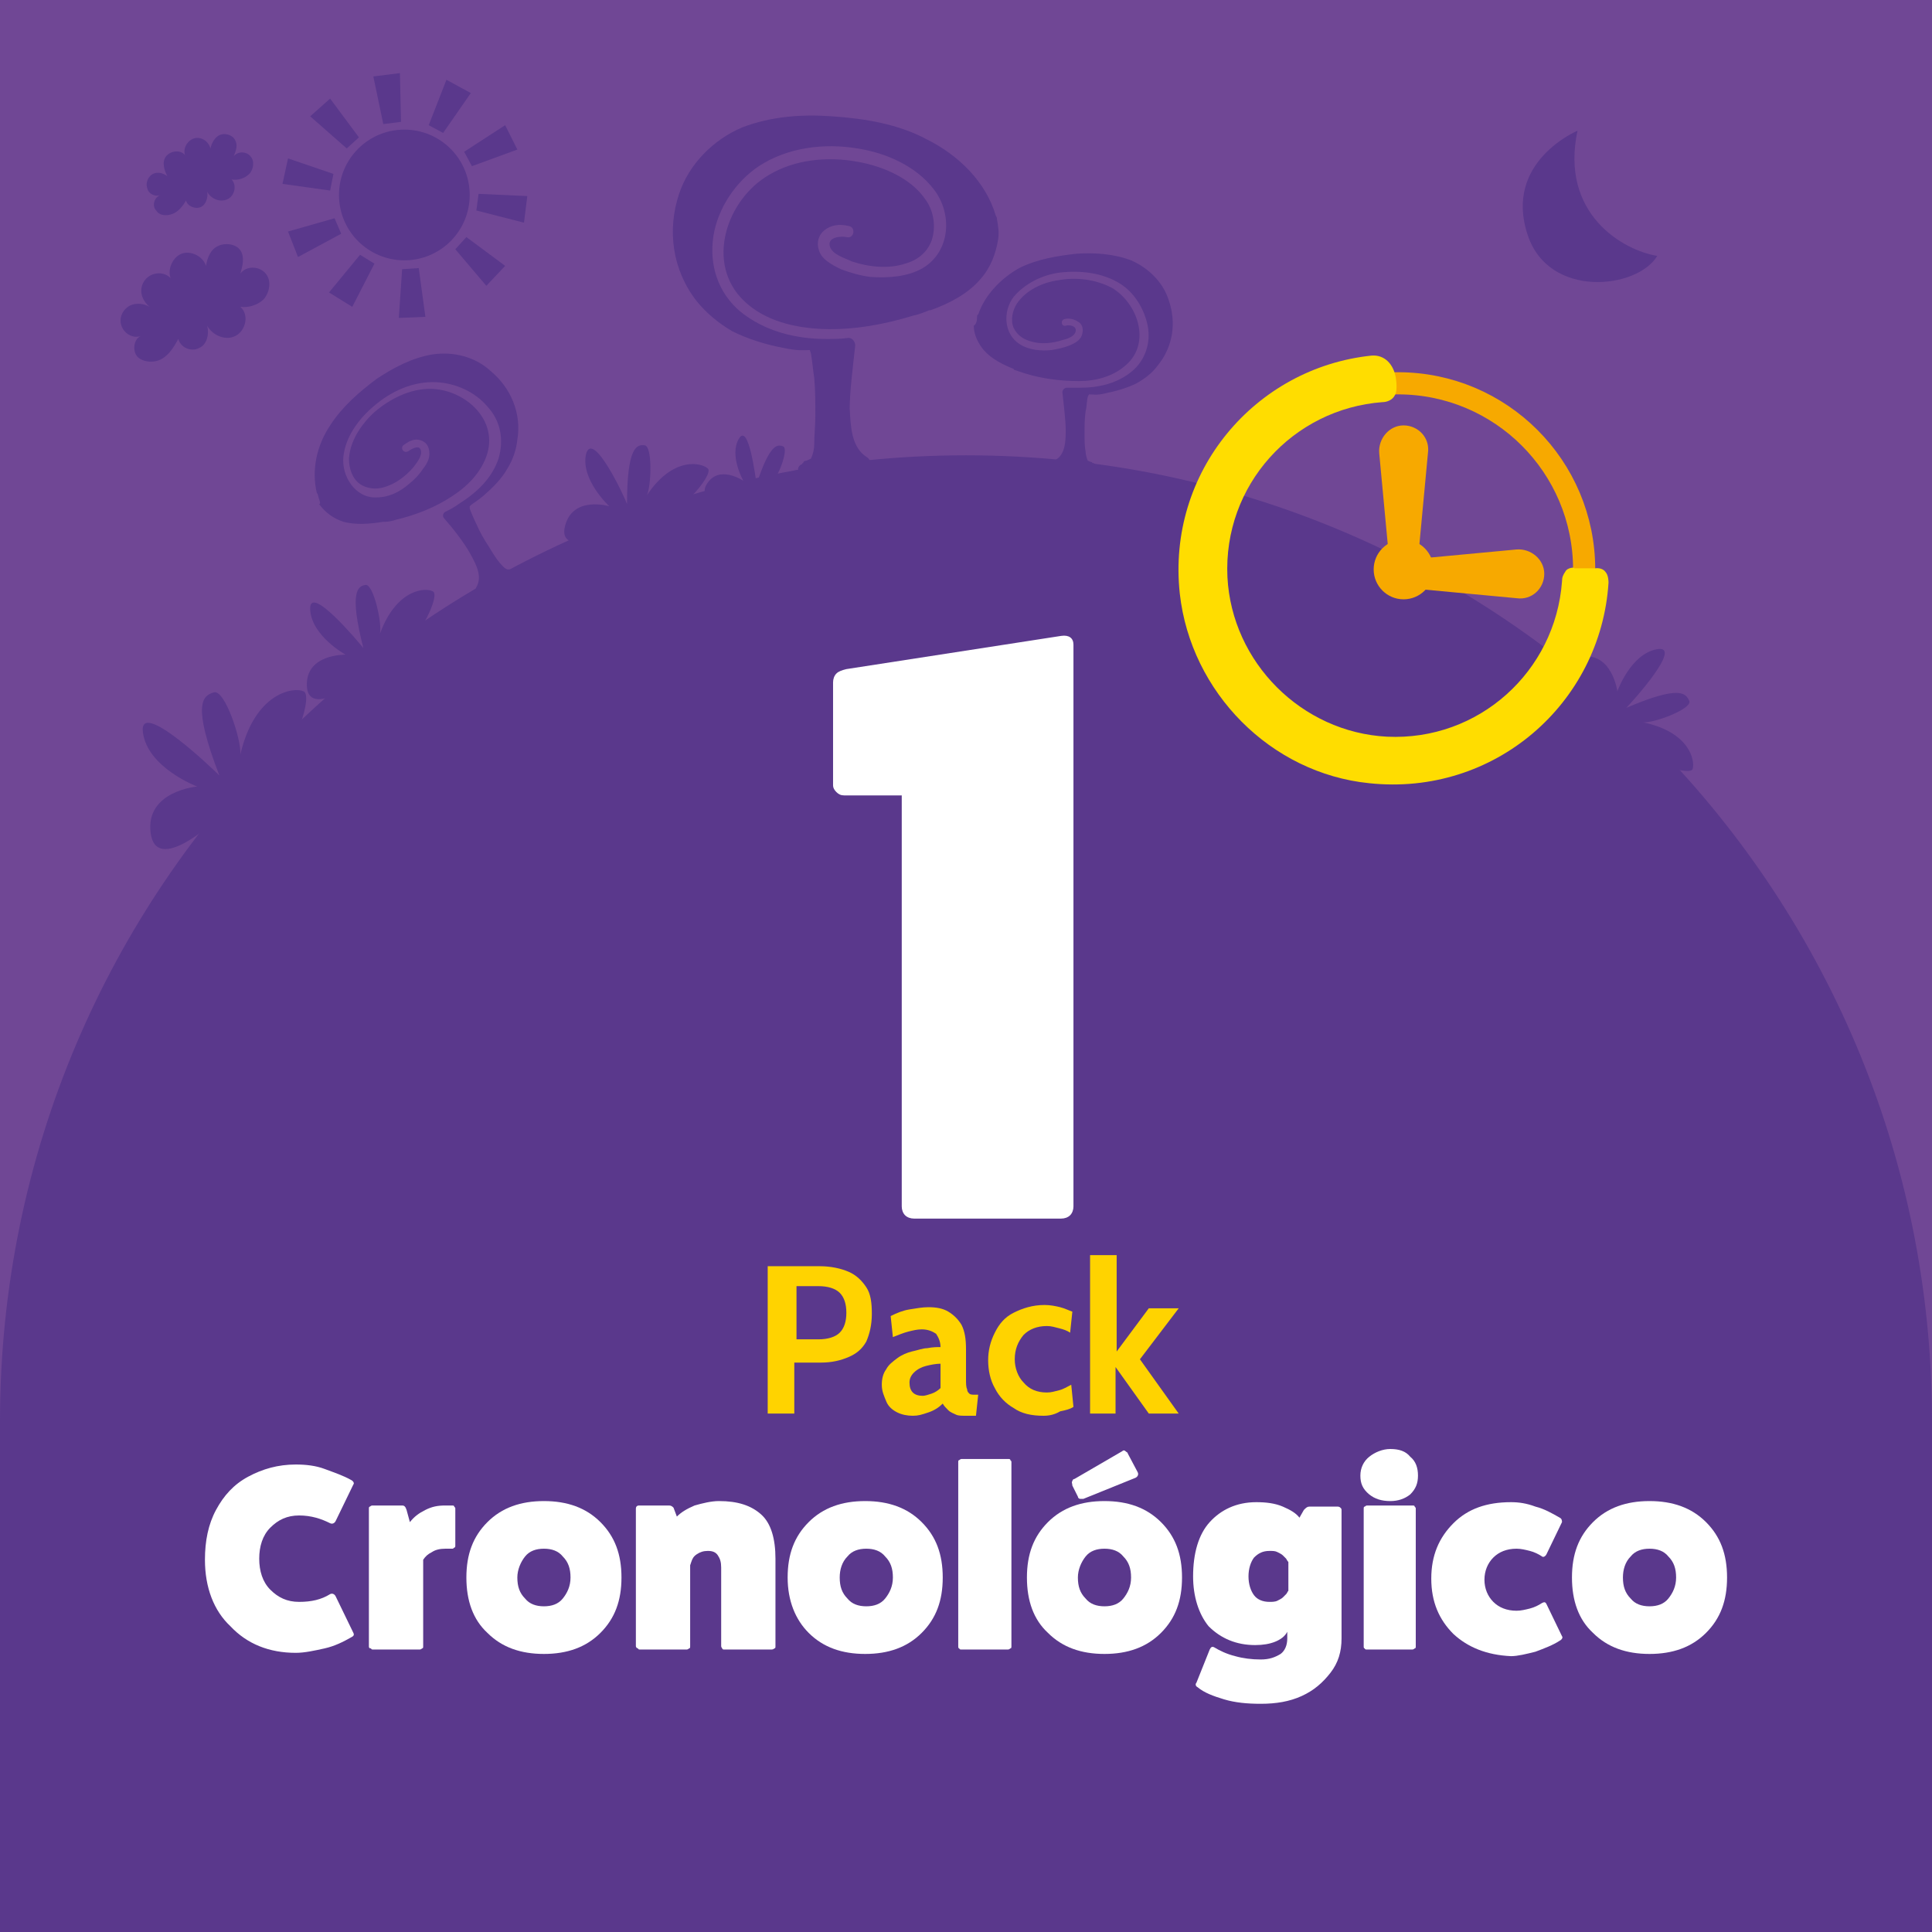 <svg xmlns="http://www.w3.org/2000/svg" xmlns:xlink="http://www.w3.org/1999/xlink" id="Capa_1" x="0px" y="0px" viewBox="0 0 174.4 174.4" style="enable-background:new 0 0 174.4 174.4;" xml:space="preserve"><rect x="0" y="0" width="174.4" height="174.4" fill="#808080" stroke="none"/><style type="text/css">	.st0{fill:#704795;}	.st1{fill:#5A388C;}	.st2{fill:#FFFFFF;}	.st3{fill:#FFD300;}	.st4{fill:#F7A900;}	.st5{fill:none;stroke:#F7A900;stroke-width:2;stroke-miterlimit:10;}	.st6{fill:#FFDD00;}</style><g>	<rect x="0" y="-0.1" class="st0" width="174.4" height="174.4"></rect>	<path class="st1" d="M174.4,174.5H0v-46.2c0-48.2,39-87.2,87.2-87.2h0c48.2,0,87.2,39,87.2,87.2V174.5z"></path>	<g>		<path class="st2" d="M18.5,140.8c0-1.7,0.3-3.2,1-4.5c0.7-1.3,1.6-2.3,2.9-3s2.7-1.1,4.3-1.1c0.9,0,1.8,0.1,2.6,0.4s1.7,0.6,2.4,1   c0.2,0.1,0.3,0.3,0.2,0.4l-1.6,3.3c-0.1,0.2-0.3,0.3-0.5,0.2c-0.8-0.4-1.7-0.7-2.8-0.7c-1.1,0-1.9,0.4-2.6,1.1s-1,1.7-1,2.8   s0.3,2.1,1,2.8s1.5,1.1,2.6,1.1c1.1,0,2-0.2,2.8-0.7c0.2-0.1,0.4,0,0.5,0.2l1.6,3.3c0.1,0.2,0,0.3-0.2,0.4c-0.7,0.4-1.5,0.8-2.4,1   s-1.8,0.4-2.6,0.4c-2.4,0-4.4-0.8-5.9-2.4C19.3,145.4,18.5,143.3,18.5,140.8z"></path>		<path class="st2" d="M33.3,148.6v-12.4c0-0.1,0-0.2,0.1-0.2c0.1-0.1,0.2-0.1,0.2-0.1h2.7c0.2,0,0.3,0.1,0.4,0.4l0.3,1.1   c0.4-0.5,0.8-0.8,1.4-1.1s1.1-0.4,1.8-0.4h0.6c0.1,0,0.2,0,0.2,0.1c0.1,0.1,0.1,0.1,0.1,0.2v3.3c0,0.1,0,0.2-0.1,0.2   c-0.1,0.1-0.1,0.1-0.2,0.1h-0.6c-0.5,0-0.9,0.1-1.2,0.3c-0.4,0.2-0.6,0.4-0.8,0.7v7.8c0,0.1,0,0.2-0.1,0.2   c-0.1,0.1-0.2,0.1-0.2,0.1h-4.2c-0.1,0-0.2,0-0.2-0.1C33.3,148.8,33.3,148.7,33.3,148.6z"></path>		<path class="st2" d="M42.1,142.4c0-2.1,0.6-3.7,1.9-5c1.3-1.3,3-1.9,5.1-1.9s3.8,0.6,5.1,1.9c1.3,1.3,1.9,2.9,1.9,5   c0,2.1-0.6,3.7-1.9,5c-1.3,1.3-3,1.9-5.1,1.9s-3.8-0.6-5.1-1.9C42.7,146.2,42.1,144.5,42.1,142.4z M46.7,142.4   c0,0.8,0.2,1.4,0.7,1.9c0.4,0.5,1,0.7,1.7,0.7s1.3-0.2,1.7-0.7c0.4-0.5,0.7-1.1,0.7-1.9c0-0.8-0.2-1.4-0.7-1.9   c-0.4-0.5-1-0.7-1.7-0.7s-1.3,0.2-1.7,0.7C47,141,46.7,141.7,46.7,142.4z"></path>		<path class="st2" d="M57.4,148.6v-12.4c0-0.2,0.1-0.3,0.3-0.3h2.7c0.2,0,0.3,0.1,0.4,0.2l0.3,0.8c0.4-0.4,0.9-0.7,1.6-1   c0.7-0.2,1.5-0.4,2.2-0.4c1.7,0,2.9,0.4,3.8,1.2s1.3,2.2,1.3,4v7.9c0,0.1,0,0.2-0.1,0.2c-0.1,0.1-0.2,0.1-0.3,0.1h-4.2   c-0.1,0-0.2,0-0.2-0.1c-0.1-0.1-0.1-0.2-0.1-0.2v-7.1c0-0.5-0.1-0.8-0.3-1.1s-0.5-0.4-0.9-0.4c-0.4,0-0.7,0.1-1,0.3   c-0.3,0.2-0.4,0.4-0.5,0.7l-0.1,0.3v7.3c0,0.1,0,0.2-0.1,0.2c-0.1,0.1-0.2,0.1-0.2,0.1h-4.2c-0.1,0-0.2,0-0.2-0.1   C57.5,148.8,57.4,148.7,57.4,148.6z"></path>		<path class="st2" d="M71.1,142.4c0-2.1,0.6-3.7,1.9-5c1.3-1.3,3-1.9,5.1-1.9s3.8,0.6,5.1,1.9c1.3,1.3,1.9,2.9,1.9,5   c0,2.1-0.6,3.7-1.9,5c-1.3,1.3-3,1.9-5.1,1.9s-3.8-0.6-5.1-1.9C71.8,146.2,71.1,144.5,71.1,142.4z M75.8,142.4   c0,0.8,0.2,1.4,0.7,1.9c0.4,0.5,1,0.7,1.7,0.7s1.3-0.2,1.7-0.7c0.4-0.5,0.7-1.1,0.7-1.9c0-0.8-0.2-1.4-0.7-1.9   c-0.4-0.5-1-0.7-1.7-0.7s-1.3,0.2-1.7,0.7C76,141,75.8,141.7,75.8,142.4z"></path>		<path class="st2" d="M86.5,148.6V132c0-0.1,0-0.2,0.1-0.2c0.1-0.1,0.2-0.1,0.2-0.1H91c0.1,0,0.2,0,0.2,0.1   c0.1,0.1,0.1,0.1,0.1,0.2v16.6c0,0.1,0,0.2-0.1,0.2c-0.1,0.1-0.2,0.1-0.2,0.1h-4.2c-0.1,0-0.2,0-0.2-0.1   C86.5,148.8,86.5,148.7,86.5,148.6z"></path>		<path class="st2" d="M92.7,142.4c0-2.1,0.6-3.7,1.9-5c1.3-1.3,3-1.9,5.1-1.9s3.8,0.6,5.1,1.9c1.3,1.3,1.9,2.9,1.9,5   c0,2.1-0.6,3.7-1.9,5c-1.3,1.3-3,1.9-5.1,1.9s-3.8-0.6-5.1-1.9C93.3,146.2,92.7,144.5,92.7,142.4z M96.8,133.7   c0-0.1,0.1-0.2,0.2-0.2l4.3-2.5c0.1-0.1,0.2-0.1,0.3,0s0.2,0.1,0.2,0.2l0.9,1.7c0.1,0.2,0,0.4-0.2,0.5l-4.7,1.9   c-0.1,0-0.2,0-0.3,0c-0.1,0-0.2-0.1-0.2-0.2l-0.5-1C96.8,133.9,96.7,133.8,96.8,133.7z M97.3,142.4c0,0.8,0.2,1.4,0.7,1.9   c0.4,0.5,1,0.7,1.7,0.7s1.3-0.2,1.7-0.7c0.4-0.5,0.7-1.1,0.7-1.9c0-0.8-0.2-1.4-0.7-1.9c-0.4-0.5-1-0.7-1.7-0.7s-1.3,0.2-1.7,0.7   C97.6,141,97.3,141.7,97.3,142.4z"></path>		<path class="st2" d="M107.7,142.3c0-2.1,0.5-3.8,1.5-4.9s2.4-1.8,4.2-1.8c0.9,0,1.7,0.1,2.4,0.4s1.2,0.6,1.5,1l0.4-0.7   c0.2-0.2,0.3-0.3,0.5-0.3h2.5c0.1,0,0.2,0,0.3,0.1c0.1,0.1,0.1,0.1,0.1,0.3v11.5c0,1.2-0.3,2.2-1,3.1c-0.7,0.9-1.5,1.6-2.6,2.1   s-2.3,0.7-3.7,0.7c-1.2,0-2.3-0.1-3.3-0.4c-1-0.3-1.8-0.6-2.4-1.1c-0.2-0.1-0.2-0.3-0.1-0.4l1.2-3c0.1-0.2,0.2-0.3,0.4-0.2   c0.5,0.3,1.1,0.6,1.9,0.8c0.7,0.2,1.5,0.3,2.3,0.3c0.8,0,1.3-0.2,1.8-0.5c0.4-0.3,0.6-0.8,0.6-1.4v-0.6c-0.2,0.4-0.6,0.7-1.1,0.9   c-0.5,0.2-1.1,0.3-1.8,0.3c-1.7,0-3.1-0.6-4.2-1.7C108.2,145.7,107.7,144.1,107.7,142.3z M113.2,140.6c-0.3,0.4-0.5,1-0.5,1.7   s0.2,1.3,0.5,1.7c0.3,0.4,0.8,0.6,1.4,0.6c0.2,0,0.5,0,0.7-0.1c0.2-0.1,0.4-0.2,0.5-0.3c0.1-0.1,0.2-0.2,0.3-0.3   c0.1-0.1,0.1-0.2,0.2-0.3l0-0.1v-2.4c0,0,0-0.1,0-0.1c0,0-0.1-0.1-0.2-0.3c-0.1-0.1-0.2-0.2-0.3-0.3c-0.1-0.1-0.3-0.2-0.5-0.3   s-0.4-0.1-0.7-0.1C114,140,113.6,140.2,113.2,140.6z"></path>		<path class="st2" d="M122.8,133.2c0-0.7,0.3-1.3,0.8-1.7s1.2-0.7,1.9-0.7c0.8,0,1.4,0.2,1.8,0.7c0.5,0.4,0.7,1,0.7,1.7   c0,0.7-0.2,1.2-0.7,1.7c-0.5,0.4-1.1,0.6-1.8,0.6c-0.8,0-1.4-0.2-1.9-0.6C123,134.4,122.8,133.9,122.8,133.2z M123.1,148.6v-12.4   c0-0.1,0-0.2,0.1-0.2c0.1-0.1,0.2-0.1,0.2-0.1h4.1c0.1,0,0.2,0,0.2,0.1c0.1,0.1,0.1,0.1,0.1,0.2v12.4c0,0.1,0,0.2-0.1,0.2   c-0.1,0.1-0.2,0.1-0.2,0.1h-4.1c-0.1,0-0.2,0-0.2-0.1C123.1,148.8,123.1,148.7,123.1,148.6z"></path>		<path class="st2" d="M131.2,147.5c-1.3-1.3-2-2.9-2-5c0-2.1,0.7-3.7,2-5s3-1.9,5.2-1.9c0.7,0,1.4,0.1,2.2,0.4   c0.8,0.2,1.5,0.6,2.2,1c0.2,0.1,0.2,0.3,0.2,0.4l-1.4,2.9c-0.1,0.2-0.3,0.3-0.4,0.2c-0.3-0.2-0.7-0.4-1.1-0.5   c-0.4-0.1-0.8-0.2-1.2-0.2c-0.9,0-1.6,0.3-2.1,0.8s-0.8,1.2-0.8,2c0,0.8,0.3,1.5,0.8,2c0.5,0.5,1.2,0.8,2.1,0.8   c0.4,0,0.8-0.1,1.2-0.2c0.4-0.1,0.8-0.3,1.1-0.5c0.2-0.1,0.3-0.1,0.4,0.1l1.4,2.9c0.1,0.1,0,0.3-0.2,0.4c-0.6,0.4-1.4,0.7-2.2,1   c-0.8,0.2-1.6,0.4-2.2,0.4C134.2,149.4,132.5,148.7,131.2,147.5z"></path>		<path class="st2" d="M141.9,142.4c0-2.1,0.6-3.7,1.9-5c1.3-1.3,3-1.9,5.1-1.9s3.8,0.6,5.1,1.9c1.3,1.3,1.9,2.9,1.9,5   c0,2.1-0.6,3.7-1.9,5c-1.3,1.3-3,1.9-5.1,1.9s-3.8-0.6-5.1-1.9C142.5,146.2,141.9,144.5,141.9,142.4z M146.5,142.4   c0,0.8,0.2,1.4,0.7,1.9c0.4,0.5,1,0.7,1.7,0.7s1.3-0.2,1.7-0.7c0.4-0.5,0.7-1.1,0.7-1.9c0-0.8-0.2-1.4-0.7-1.9   c-0.4-0.5-1-0.7-1.7-0.7s-1.3,0.2-1.7,0.7C146.7,141,146.5,141.7,146.5,142.4z"></path>	</g>	<g>		<path class="st3" d="M69.3,127.6v-13.3h4.7c1,0,1.9,0.2,2.6,0.5c0.7,0.3,1.2,0.8,1.6,1.4s0.5,1.4,0.5,2.4c0,1-0.2,1.8-0.5,2.5   c-0.4,0.7-0.9,1.1-1.6,1.4s-1.5,0.5-2.5,0.5h-2.4v4.6H69.3z M71.8,120.9h2.1c0.8,0,1.5-0.2,1.9-0.6s0.6-1,0.6-1.8   s-0.2-1.4-0.6-1.8c-0.4-0.4-1.1-0.6-1.9-0.6h-2V120.9z"></path>		<path class="st3" d="M82.4,127.8c-0.5,0-1-0.1-1.4-0.3s-0.8-0.5-1-1s-0.4-0.9-0.4-1.5c0-0.5,0.1-1,0.4-1.4c0.2-0.4,0.6-0.7,1-1   s0.9-0.5,1.3-0.6c0.5-0.1,1-0.3,1.4-0.3c0.5-0.1,0.9-0.1,1.2-0.1c0-0.5-0.2-0.9-0.4-1.2c-0.3-0.2-0.7-0.4-1.3-0.4   c-0.4,0-0.8,0.1-1.2,0.2c-0.4,0.1-0.9,0.3-1.4,0.5l-0.2-1.9c0.6-0.3,1.1-0.5,1.7-0.6c0.6-0.1,1.2-0.2,1.7-0.2   c0.7,0,1.3,0.1,1.8,0.4c0.5,0.3,0.9,0.7,1.2,1.2c0.3,0.6,0.4,1.3,0.4,2.2v2.6c0,0.5,0,0.8,0.1,1c0,0.2,0.1,0.3,0.2,0.4   c0.1,0.1,0.3,0.1,0.5,0.1h0.3l-0.2,1.9h-0.9c-0.4,0-0.7,0-0.9-0.1s-0.5-0.2-0.7-0.4c-0.2-0.2-0.4-0.4-0.5-0.6   c-0.3,0.3-0.7,0.6-1.3,0.8S82.9,127.8,82.4,127.8z M83.3,126c0.2,0,0.5-0.1,0.8-0.2c0.3-0.1,0.6-0.3,0.8-0.5v-2.2   c-0.4,0-0.9,0.1-1.3,0.2s-0.8,0.3-1.1,0.6s-0.4,0.6-0.4,0.9c0,0.4,0.1,0.7,0.3,0.9C82.6,125.9,82.9,126,83.3,126z"></path>		<path class="st3" d="M94.2,127.8c-1.1,0-2-0.2-2.7-0.7c-0.7-0.4-1.3-1-1.7-1.8c-0.4-0.7-0.6-1.6-0.6-2.5c0-0.9,0.2-1.7,0.6-2.5   s0.9-1.4,1.7-1.8s1.7-0.7,2.8-0.7c0.5,0,1,0.1,1.4,0.2s0.8,0.3,1.1,0.4l-0.2,1.9c-0.3-0.2-0.6-0.3-1-0.4s-0.7-0.2-1.1-0.2   c-0.9,0-1.6,0.3-2.1,0.8c-0.5,0.6-0.8,1.3-0.8,2.2c0,0.8,0.3,1.6,0.8,2.1c0.5,0.6,1.2,0.9,2.1,0.9c0.4,0,0.7-0.1,1.1-0.2   c0.4-0.1,0.7-0.3,1.1-0.5l0.2,2c-0.3,0.2-0.7,0.3-1.2,0.4C95.2,127.7,94.7,127.8,94.2,127.8z"></path>		<path class="st3" d="M98.4,127.6v-14.3h2.4v8.7l2.9-3.9h2.7l-3.5,4.6l3.5,4.9h-2.7l-3-4.2v4.2H98.4z"></path>	</g>	<path class="st1" d="M19.4,74.1c0,0-5.3,4.9-5.8,1.1s4.2-4.2,4.2-4.2s-4.5-1.7-4.9-4.9c-0.4-3.1,6.2,3.2,6.9,3.9  c-2.5-6.5-1.5-7.2-0.5-7.5c1-0.3,2.5,4.3,2.4,5.6c1.3-5.6,4.8-6.1,5.7-5.7c0.9,0.4-0.9,5.5-2.5,6.6C23.2,70.2,19.4,74.1,19.4,74.1z  "></path>	<path class="st1" d="M32.2,61.6c0,0-4.4,3.2-4.5,0.3c-0.1-2.9,3.5-2.8,3.5-2.8S28.1,57.4,28,55s4.4,3,4.8,3.5  c-1.3-5.1-0.5-5.6,0.2-5.7s1.5,3.4,1.3,4.4c1.5-4.1,4.2-4.2,4.8-3.8c0.6,0.4-1.2,4.1-2.5,4.8C35.4,59,32.2,61.6,32.2,61.6z"></path>	<path class="st1" d="M143.7,63.7c0,0-3.8-3.9-1-4.4c2.8-0.5,3.3,3.1,3.3,3.1s1.2-3.4,3.6-3.8c2.4-0.4-2.3,4.8-2.8,5.3  c4.9-2.1,5.4-1.3,5.7-0.6c0.2,0.7-3.2,2-4.2,1.9c4.3,0.9,4.7,3.5,4.5,4.2s-4.2-0.6-5.1-1.8C146.7,66.5,143.7,63.7,143.7,63.7z"></path>	<path class="st1" d="M66.7,45.3c0,0-4,0.2-2.9-1.6c1.1-1.8,3.3-0.3,3.3-0.3s-1.3-2.3-0.4-3.8c0.9-1.5,1.5,3.6,1.6,4.1  c1.2-3.7,1.9-3.6,2.4-3.4c0.5,0.2-0.4,2.7-1,3.2c2.5-1.9,4.2-0.9,4.4-0.4c0.2,0.5-2.3,2-3.4,1.9S66.7,45.3,66.7,45.3z"></path>	<path class="st1" d="M55.3,48.3c0,0-5,2-4.3-0.8s4-1.8,4-1.8s-2.6-2.4-2.1-4.7c0.6-2.3,3.5,3.9,3.7,4.5c0-5.2,0.9-5.4,1.6-5.3  s0.6,3.6,0.2,4.5c2.4-3.6,5-2.9,5.5-2.4c0.5,0.5-2.1,3.6-3.5,3.9C59,46.7,55.3,48.3,55.3,48.3z"></path>	<g>		<path class="st2" d="M75.2,70.9v-9.3c0-0.3,0.1-0.6,0.3-0.8s0.5-0.3,0.9-0.4l19.4-3c0.7-0.1,1.1,0.2,1.1,0.8v50.7   c0,0.3-0.1,0.6-0.3,0.8c-0.2,0.2-0.5,0.3-0.8,0.3H82.5c-0.3,0-0.6-0.1-0.8-0.3s-0.3-0.5-0.3-0.8V71.8h-5.2c-0.3,0-0.5-0.1-0.7-0.3   S75.2,71.1,75.2,70.9z"></path>	</g>	<path class="st1" d="M13,25.4c0.5-0.8,1.7-1,2.4-0.3c-0.3-0.8,0.2-1.9,1-2.2c0.8-0.3,1.9,0.2,2.2,1.1c0.1-0.7,0.4-1.5,1.1-1.8  c0.6-0.3,1.6-0.2,2,0.4c0.4,0.6,0.2,1.4,0,2.1c0.5-0.7,1.6-0.7,2.2-0.1c0.6,0.6,0.5,1.6,0,2.3c-0.5,0.6-1.4,0.9-2.2,0.8  c0.8,0.7,0.5,2.1-0.4,2.6s-2.1,0-2.6-0.9c0.2,0.7,0,1.7-0.7,2c-0.7,0.4-1.7,0-1.9-0.8c-0.4,0.7-0.8,1.4-1.5,1.8  c-0.7,0.4-1.7,0.3-2.2-0.2c-0.5-0.6-0.3-1.7,0.4-1.9c-0.7,0.3-1.5-0.1-1.8-0.8c-0.3-0.7,0-1.5,0.7-1.9c0.6-0.3,1.3-0.2,1.8,0.1  C12.8,27.1,12.5,26.2,13,25.4z"></path>	<path class="st1" d="M15,14.1c0.4-0.5,1.3-0.6,1.7-0.1c-0.2-0.6,0.2-1.3,0.8-1.5c0.6-0.2,1.3,0.2,1.5,0.9c0.1-0.5,0.4-1,0.8-1.2  s1.1-0.1,1.4,0.4c0.3,0.5,0.1,1-0.1,1.5c0.4-0.5,1.2-0.4,1.5,0c0.4,0.4,0.3,1.2-0.1,1.6s-1,0.6-1.6,0.5c0.5,0.5,0.3,1.5-0.4,1.8  c-0.7,0.3-1.5-0.1-1.8-0.7c0.1,0.5-0.1,1.2-0.6,1.4c-0.5,0.2-1.2-0.1-1.3-0.6c-0.3,0.5-0.7,1-1.2,1.2c-0.5,0.2-1.2,0.2-1.5-0.3  c-0.4-0.4-0.2-1.2,0.4-1.4c-0.5,0.2-1.1-0.1-1.2-0.6c-0.2-0.5,0.1-1.1,0.5-1.3c0.4-0.2,0.9-0.1,1.3,0.2  C14.8,15.3,14.6,14.6,15,14.1z"></path>	<g>		<g id="_x3C_Repetici&#xF3;n_radial_x3E__00000127044412765019208430000006169642435765223846_">			<polygon class="st1" points="37.8,24.2 38.4,28.6 36,28.7 36.3,24.3    "></polygon>		</g>		<g id="_x3C_Repetici&#xF3;n_radial_x3E__00000157987518382633769750000005643345329348189373_">			<polygon class="st1" points="33.8,23.8 31.8,27.7 29.7,26.4 32.5,23    "></polygon>		</g>		<g id="_x3C_Repetici&#xF3;n_radial_x3E__00000135680729654070648310000003537086038774698665_">			<polygon class="st1" points="30.8,21.1 26.9,23.2 26,20.9 30.2,19.7    "></polygon>		</g>		<g id="_x3C_Repetici&#xF3;n_radial_x3E__00000099649827961637901670000017127677617137705896_">			<polygon class="st1" points="29.8,17.2 25.5,16.6 26,14.3 30.1,15.7    "></polygon>		</g>		<g id="_x3C_Repetici&#xF3;n_radial_x3E__00000167389036403309876610000005585859953447455892_">			<polygon class="st1" points="31.3,13.4 28,10.5 29.8,8.9 32.4,12.4    "></polygon>		</g>		<g id="_x3C_Repetici&#xF3;n_radial_x3E__00000120548069363551890170000008793154735763411868_">			<polygon class="st1" points="34.6,11.2 33.7,6.9 36.1,6.6 36.2,11    "></polygon>		</g>		<g id="_x3C_Repetici&#xF3;n_radial_x3E__00000061452325827181576040000013164278642465367700_">			<polygon class="st1" points="38.7,11.3 40.3,7.2 42.5,8.4 40,12    "></polygon>		</g>		<g id="_x3C_Repetici&#xF3;n_radial_x3E__00000138571947308152700460000011782183057982282934_">			<polygon class="st1" points="41.9,13.7 45.6,11.3 46.7,13.5 42.6,15    "></polygon>		</g>		<g id="_x3C_Repetici&#xF3;n_radial_x3E__00000102516579284448035970000002896283873046898572_">			<polygon class="st1" points="43.2,17.5 47.6,17.7 47.3,20.1 43,19    "></polygon>		</g>		<g id="_x3C_Repetici&#xF3;n_radial_x3E__00000101067788181655006200000011289276245572028054_">			<polygon class="st1" points="42.1,21.4 45.6,24 43.9,25.8 41.1,22.5    "></polygon>		</g>	</g>	<path class="st4" d="M125.4,50.5l-0.9-9.6c-0.1-1.3,0.9-2.5,2.2-2.5h0c1.3,0,2.4,1.1,2.2,2.5l-0.9,9.6H125.4z"></path>	<path class="st4" d="M127.3,50.5l9.6-0.9c1.3-0.1,2.5,0.9,2.5,2.2v0c0,1.3-1.1,2.4-2.5,2.2l-9.6-0.9V50.5z"></path>	<circle class="st4" cx="126.7" cy="51.4" r="2.7"></circle>	<circle class="st5" cx="126.2" cy="51.4" r="16.8"></circle>	<path class="st6" d="M141.3,51.6c-0.2,0.3-0.3,0.5-0.3,0.9c-0.6,8.1-7.5,14.4-15.8,14c-7.7-0.4-14-6.7-14.4-14.4  c-0.4-8.3,5.9-15.2,14-15.8c0.4,0,0.9-0.2,1.1-0.6c0.3-0.4,0.1-1.6,0.1-1.6c-0.2-1.2-1-2.1-2.2-2c-10.5,1.1-18.5,10.5-17.3,21.5  c1,8.9,8.2,16.2,17.1,17.1c11.3,1.2,20.9-7.2,21.6-18.1c0-0.1,0-0.7-0.3-1c-0.3-0.4-0.9-0.3-0.9-0.3l-1.9,0  C142.2,51.2,141.5,51.2,141.3,51.6z"></path>	<circle class="st1" cx="36.5" cy="17.6" r="5.9"></circle>	<path class="st1" d="M142.4,11.8c0,0-6.7,2.8-4.5,9.4c1.9,5.8,9.9,4.9,11.7,1.9C146.5,22.6,140.8,19.3,142.4,11.8z"></path>	<path class="st1" d="M90,19.8C90,19.8,90,19.7,90,19.8C90,19.7,90,19.7,90,19.8c0-0.2-0.1-0.3-0.1-0.3c-0.9-3.1-3.4-5.5-6.2-6.9  c-2.6-1.4-5.6-1.9-8.6-2.1c-2.7-0.2-5.5,0-8.1,1c-2.6,1.1-4.8,3.3-5.7,6c-1.1,3.3-0.6,6.9,1.6,9.7c0.9,1.1,2,2,3.2,2.7  c1.4,0.7,3,1.2,4.6,1.5c1.4,0.3,1.8,0.2,2.4,0.2l0.1,0.3c0.1,0.5,0.2,1.6,0.3,2.2c0.1,1.1,0.1,2.3,0.1,3.4c0,0.9-0.1,1.8-0.1,2.6  c0,0.4-0.1,0.9-0.3,1.3c-0.2,0.1-0.4,0.2-0.5,0.2c-0.1,0-0.2,0.1-0.2,0.2c0,0-0.1,0-0.1,0.1c-0.6,0.2-0.4,1.1,0.2,1  c0.2,0,0.5-0.1,0.7-0.2c0.1,0.3,0.4,0.5,0.7,0.4c0.3-0.1,0.6-0.3,0.7-0.6c0.2,0.1,0.3,0.1,0.5,0c0.1,0.1,0.1,0.2,0.2,0.2  c0.2,0.1,0.5,0.1,0.7,0c0.1,0,0.2,0.1,0.3,0.1c0.4,0.2,0.8-0.2,0.7-0.6c0.3,0.1,0.6,0.2,1,0.1c0.5-0.1,0.6-0.7,0.2-1  c-1.5-0.9-1.5-2.9-1.6-4.4c0-1.5,0.3-3.9,0.5-5.7c0-0.4-0.3-0.7-0.6-0.7c-0.7,0.1-1.3,0.1-2,0.1c-2.8,0-5.6-0.7-7.8-2.5  c-2-1.7-2.8-4.2-2.4-6.8c0.4-2.5,2-4.9,4.1-6.3c2.6-1.7,5.9-2.1,8.9-1.6c2.6,0.4,5.3,1.6,6.9,3.7c1.7,2.2,1.5,5.6-1,7.1  c-1.4,0.8-3.1,0.9-4.7,0.8c-0.9-0.1-1.9-0.4-2.7-0.7c-0.8-0.4-1.8-0.9-2-1.8c-0.2-0.6,0-1.3,0.5-1.7c0.6-0.5,1.4-0.6,2.2-0.4  c0.7,0.1,0.5,1.2-0.2,1c-0.5-0.1-1.7,0-1.5,0.8c0.2,0.8,1.4,1.1,2,1.4c1.5,0.5,3.3,0.7,4.8,0.2c1.1-0.3,2-1,2.4-2.1  c0.4-1.2,0.2-2.6-0.5-3.6c-1.3-2-3.9-3.1-6.2-3.5c-2.7-0.5-5.7-0.2-8,1.2c-3.8,2.2-5.8,8-2.2,11.4c1.9,1.8,4.6,2.4,7.1,2.5  c2.7,0.1,5.5-0.4,8.1-1.2c0.5-0.1,1-0.3,1.5-0.5C83.9,28,83.9,28,84,28c1.7-0.6,3.4-1.5,4.5-2.8c0.9-1,1.4-2.3,1.6-3.6  C90.2,21,90.1,20.4,90,19.8z"></path>	<path class="st1" d="M88.2,28.6C88.2,28.6,88.2,28.6,88.2,28.6C88.2,28.6,88.2,28.6,88.2,28.6c0-0.1,0-0.2,0.1-0.2  c0.6-1.8,2.1-3.3,3.7-4.2c1.6-0.8,3.4-1.1,5.2-1.3c1.6-0.1,3.3,0,4.9,0.6c1.6,0.7,2.9,2,3.4,3.6c0.7,2,0.4,4.2-1,5.9  c-0.5,0.7-1.2,1.2-1.9,1.6c-0.8,0.4-1.8,0.7-2.8,0.9c-0.8,0.2-1.1,0.1-1.5,0.1l-0.1,0.2c-0.1,0.3-0.1,1-0.2,1.3  c-0.1,0.7-0.1,1.4-0.1,2.1c0,0.5,0,1.1,0.1,1.6c0,0.2,0.1,0.6,0.2,0.8c0.1,0,0.2,0.1,0.3,0.1c0.1,0,0.1,0.1,0.1,0.1c0,0,0,0,0.1,0  c0.3,0.1,0.2,0.6-0.1,0.6c-0.1,0-0.3,0-0.4-0.1c-0.1,0.2-0.2,0.3-0.4,0.2c-0.2-0.1-0.3-0.2-0.4-0.4c-0.1,0-0.2,0.1-0.3,0  c0,0.1-0.1,0.1-0.1,0.1c-0.1,0.1-0.3,0.1-0.4,0c-0.1,0-0.1,0-0.2,0.1c-0.2,0.1-0.5-0.1-0.4-0.3c-0.2,0.1-0.4,0.1-0.6,0.1  c-0.3-0.1-0.4-0.4-0.1-0.6c0.9-0.5,0.9-1.8,0.9-2.7c0-0.9-0.2-2.4-0.3-3.4c0-0.2,0.2-0.4,0.4-0.4c0.4,0,0.8,0,1.2,0  c1.7,0,3.4-0.4,4.7-1.5c1.2-1,1.7-2.6,1.4-4.1c-0.3-1.5-1.2-3-2.5-3.8c-1.6-1-3.6-1.2-5.4-1c-1.6,0.2-3.2,1-4.2,2.2  c-1,1.3-0.9,3.4,0.6,4.3c0.8,0.5,1.9,0.6,2.8,0.5c0.6-0.1,1.1-0.2,1.6-0.4c0.5-0.2,1.1-0.5,1.2-1.1c0.1-0.4,0-0.8-0.3-1  c-0.4-0.3-0.9-0.4-1.3-0.3c-0.4,0.1-0.3,0.7,0.1,0.6c0.3-0.1,1,0,0.9,0.5c-0.1,0.5-0.8,0.7-1.2,0.8c-0.9,0.3-2,0.4-2.9,0.1  c-0.7-0.2-1.2-0.6-1.5-1.2c-0.3-0.7-0.1-1.6,0.3-2.2c0.8-1.2,2.3-1.9,3.7-2.1c1.6-0.3,3.4-0.1,4.9,0.7c2.3,1.4,3.5,4.9,1.3,6.9  c-1.2,1.1-2.8,1.5-4.3,1.5c-1.6,0-3.3-0.2-4.9-0.7c-0.3-0.1-0.6-0.2-0.9-0.3c0,0-0.1,0-0.1-0.1c-1-0.4-2-0.9-2.7-1.7  c-0.5-0.6-0.9-1.4-0.9-2.2C88.1,29.3,88.2,29,88.2,28.6z"></path>	<path class="st1" d="M28.7,44.7C28.7,44.7,28.7,44.7,28.7,44.7C28.7,44.7,28.7,44.7,28.7,44.7c0-0.1-0.1-0.2-0.1-0.2  c-0.5-2.1,0-4.3,1.2-6.1c1.1-1.7,2.6-3,4.2-4.2c1.5-1,3.2-1.9,5-2.2c1.9-0.3,3.9,0.2,5.3,1.5c1.8,1.5,2.8,3.8,2.4,6.2  c-0.1,0.9-0.4,1.8-0.9,2.6c-0.5,0.9-1.3,1.7-2.1,2.4c-0.7,0.6-1,0.7-1.3,1l0,0.2c0.1,0.3,0.4,1,0.6,1.4c0.3,0.7,0.7,1.4,1.1,2  c0.3,0.5,0.6,1,1,1.5c0.2,0.2,0.4,0.5,0.7,0.6c0.1,0,0.3,0,0.4,0c0.1,0,0.1,0,0.2,0c0,0,0.1,0,0.1,0c0.4-0.1,0.6,0.5,0.2,0.7  c-0.1,0.1-0.3,0.1-0.4,0.1c0,0.2-0.1,0.4-0.3,0.4c-0.2,0-0.4,0-0.6-0.1c-0.1,0.1-0.2,0.2-0.3,0.2c0,0.1,0,0.2-0.1,0.2  c-0.1,0.1-0.2,0.2-0.4,0.2c0,0-0.1,0.1-0.1,0.1c-0.2,0.2-0.5,0.2-0.6-0.1c-0.1,0.2-0.3,0.3-0.5,0.4c-0.3,0.1-0.6-0.2-0.4-0.5  c0.6-1-0.1-2.2-0.6-3.1c-0.5-0.9-1.5-2.2-2.3-3.1c-0.2-0.2-0.1-0.5,0.1-0.6c0.4-0.2,0.8-0.4,1.2-0.7c1.6-1,3-2.3,3.6-4.1  c0.5-1.7,0.2-3.4-1-4.7c-1.1-1.3-2.8-2.1-4.6-2.2c-2.1-0.1-4.1,0.8-5.7,2.2c-1.3,1.1-2.5,2.7-2.7,4.5c-0.2,1.8,1.1,3.8,3,3.7  c1.1,0,2.1-0.5,2.9-1.2c0.5-0.4,0.9-0.8,1.3-1.4c0.4-0.5,0.7-1.1,0.5-1.8c-0.1-0.4-0.4-0.7-0.9-0.8c-0.5-0.1-1,0.2-1.4,0.5  c-0.3,0.3,0.1,0.8,0.5,0.5c0.3-0.2,1-0.6,1.1,0c0.1,0.5-0.4,1.1-0.7,1.5c-0.7,0.8-1.6,1.5-2.7,1.8c-0.7,0.2-1.5,0.1-2.1-0.3  c-0.7-0.5-1-1.4-1-2.3c0.1-1.6,1.1-3.1,2.3-4.2c1.4-1.2,3.2-2.1,5-2.1c3,0,6.1,2.6,5.2,5.8c-0.5,1.7-1.8,3-3.2,3.9  c-1.5,1-3.3,1.7-5,2.1c-0.3,0.1-0.7,0.2-1,0.2c-0.1,0-0.1,0-0.2,0c-1.2,0.2-2.5,0.3-3.6,0c-0.9-0.3-1.6-0.8-2.2-1.6  C29,45.5,28.8,45.1,28.7,44.7z"></path></g></svg>